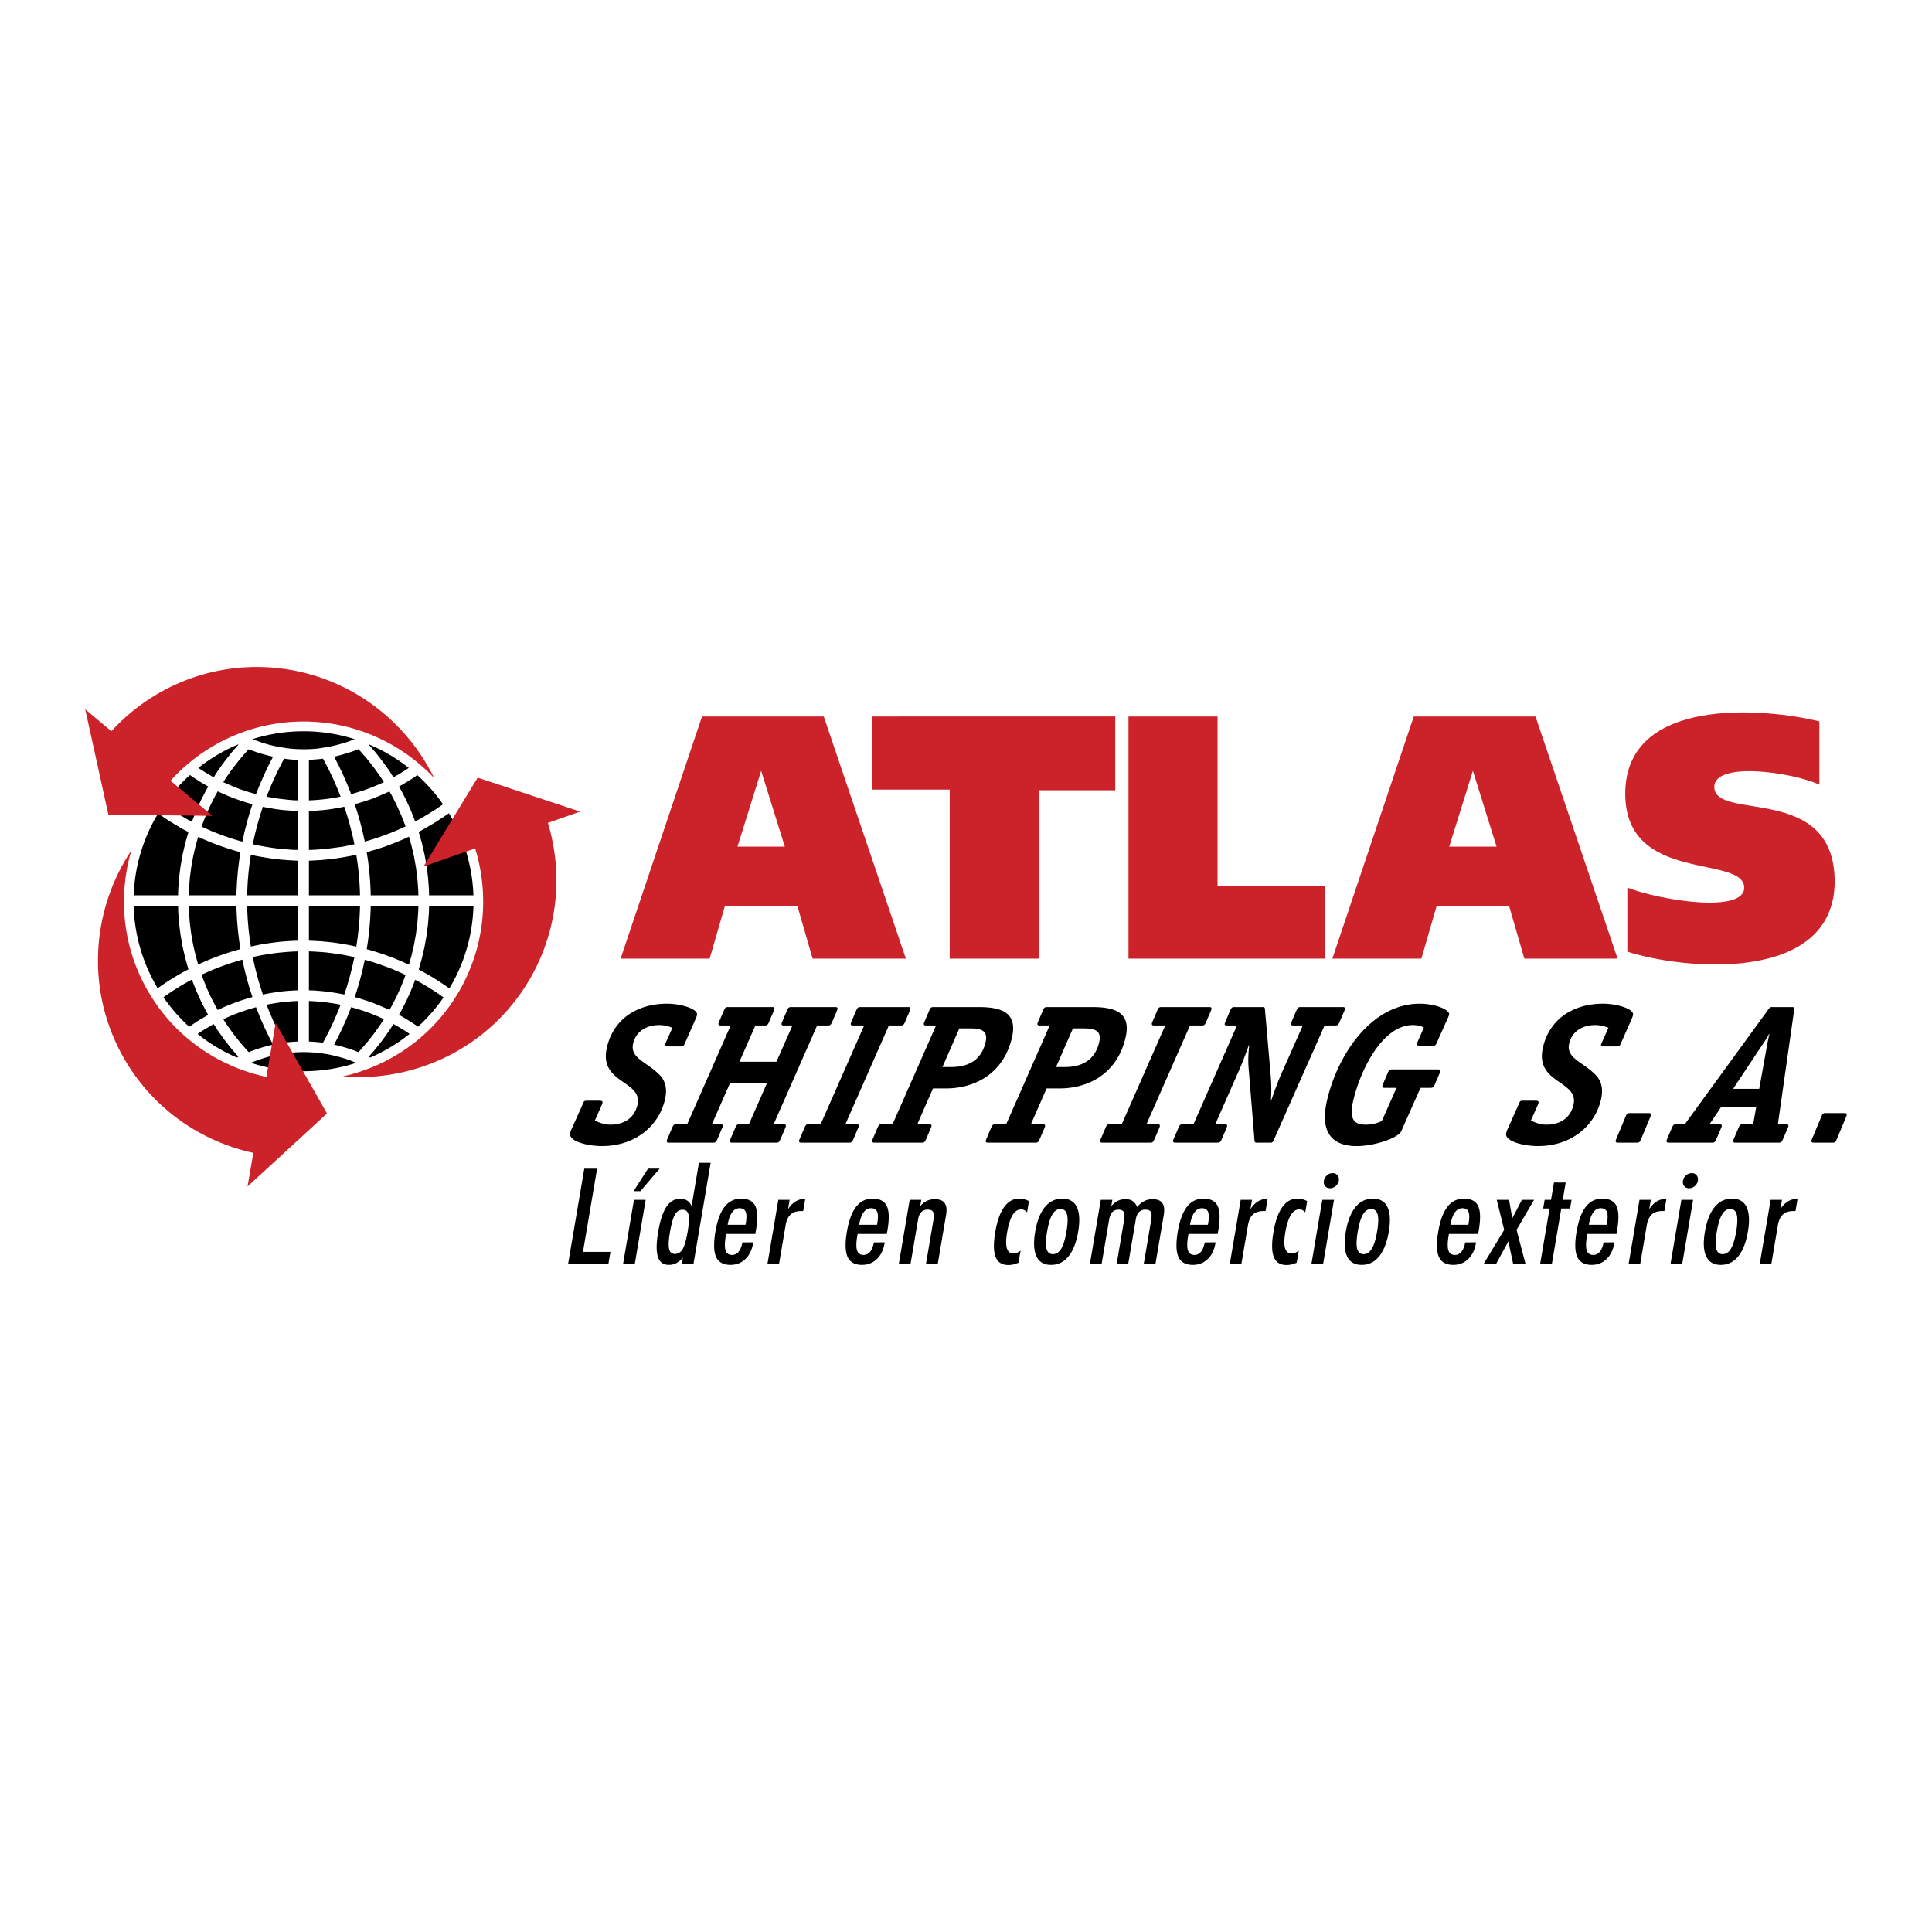 <svg xmlns="http://www.w3.org/2000/svg" width="2500" height="2500" viewBox="0 0 192.756 192.756"><g fill-rule="evenodd" clip-rule="evenodd"><path fill="#fff" d="M0 0h192.756v192.756H0V0z"/><path d="M30.288 72.958c1.777 0 3.491.276 5.104.788-.247.096-.495.19-.748.283-.619.193-1.235.36-1.876.489-.364.057-.729.117-1.098.167-.54.058-1.075.074-1.62.065a11.688 11.688 0 0 1-1.891-.175 14.248 14.248 0 0 1-1.393-.293 14.554 14.554 0 0 1-1.576-.538 16.861 16.861 0 0 1 5.098-.786zm6.529 1.313a16.978 16.978 0 0 1 3.969 2.345 19.654 19.654 0 0 1-1.53.935l-.423-.664-.651-.903-.693-.886-.7-.811.028-.016zm4.817 3.062a17.095 17.095 0 0 1 2.567 2.91 23.4 23.4 0 0 1-.637.445c-.469.312-.943.589-1.428.884-.236.134-.473.266-.71.393l-.019-.054-.418-1.06-.468-1.035-.517-1-.197-.342.142-.079c.439-.245.867-.521 1.29-.784l.395-.278zm3.152 3.805a16.821 16.821 0 0 1 2.447 8.187h-4.421l-.016-.606-.09-1.182-.149-1.167-.206-1.144-.262-1.128-.314-1.099c.473-.256.937-.528 1.398-.8.499-.305.985-.626 1.467-.952l.146-.109zm2.451 9.262a16.827 16.827 0 0 1-2.404 8.213l-.194-.141c-.482-.332-.968-.65-1.467-.961a38.186 38.186 0 0 0-1.398-.785l.315-1.106.262-1.127.206-1.147.149-1.165.09-1.181.015-.6h4.426zm-2.985 9.114a17.084 17.084 0 0 1-2.546 2.92c-.154-.109-.31-.217-.467-.324a30.93 30.93 0 0 0-1.29-.783c-.047-.025-.095-.053-.143-.078l.197-.342.517-1.007.468-1.033.418-1.059.019-.055c.238.125.475.254.71.387.485.285.959.58 1.428.887.233.161.462.323.689.487zm-3.386 3.638a17.024 17.024 0 0 1-3.925 2.357l-.152-.076.7-.809.693-.881.651-.916.424-.66c.335.186.665.377.992.574.209.136.414.273.617.411zm-5.324 2.885a16.836 16.836 0 0 1-5.255.838 16.83 16.83 0 0 1-5.263-.842 15.684 15.684 0 0 1 1.742-.596c.462-.119.923-.221 1.393-.299a14.648 14.648 0 0 1 1.891-.17c.545-.006 1.08.02 1.62.07.369.043.733.096 1.098.16.641.127 1.257.291 1.876.492.305.109.603.224.898.347zm-11.915-.529a17.02 17.02 0 0 1-3.912-2.35c.133-.092.266-.182.4-.271a32.94 32.94 0 0 1 1.199-.715l.006-.002.423.658.651.916.693.881.696.803a5.831 5.831 0 0 0-.156.08zm-4.752-3.069a17.078 17.078 0 0 1-2.564-2.941c.195-.143.392-.281.591-.42.455-.301.914-.59 1.382-.869.286-.162.573-.322.862-.475l.025.074.418 1.059.468 1.033.516 1.006.201.35c-.276.152-.55.311-.823.473-.365.23-.722.464-1.076.71zm-3.143-3.841a16.814 16.814 0 0 1-2.395-8.198h4.43l.015.6.091 1.182.149 1.165.206 1.147.262 1.127.311 1.09a29.53 29.53 0 0 0-.557.293c-.497.281-.983.572-1.467.877-.355.234-.701.471-1.045.717zm-2.391-9.273c.103-2.98.981-5.771 2.439-8.173.329.235.659.459.996.686.483.301.97.585 1.467.883.185.099.37.197.556.292l-.31 1.085-.262 1.128-.206 1.144-.149 1.167-.091 1.182-.015.606h-4.425zm3.02-9.064a17.125 17.125 0 0 1 2.586-2.934c.331.226.664.452 1.004.663.273.166.547.325.825.476l-.202.352-.516 1-.468 1.035-.418 1.06-.028.082a17.27 17.27 0 0 1-.86-.488 25.284 25.284 0 0 1-1.382-.858 35.293 35.293 0 0 1-.541-.388zm3.431-3.648a16.936 16.936 0 0 1 3.953-2.337l.037.019-.692.802-.693.886-.651.903-.427.669-.003-.001c-.406-.237-.804-.469-1.199-.723-.11-.071-.218-.144-.325-.218zM41.743 90.4h-4.758l-.007.419-.052 1.011-.086 1.006-.119 1-.133.864.105.027c.571.164 1.131.339 1.692.529.558.203 1.104.416 1.65.644.258.115.512.23.765.349l.255-.895.25-1.075.196-1.094.142-1.111.086-1.127.014-.547zm-5.826 0h-5.096v3.452h.054l1.175.06 1.173.119a37.79 37.79 0 0 1 1.746.286c.194.042.386.083.578.127l.115-.752.115-.964.083-.97.05-.975.007-.383zm-6.164 0H24.66l.007.382.05.975.083.97.115.964.114.745c.426-.092.853-.177 1.282-.254.566-.089 1.13-.165 1.699-.227a36.221 36.221 0 0 1 1.708-.104h.036V90.4h-.001zm-6.161 0h-4.757l.014.546.086 1.127.142 1.111.196 1.094.249 1.075.249.873a37.062 37.062 0 0 1 1.579-.675c.538-.201 1.077-.39 1.622-.567.339-.102.677-.199 1.017-.291l-.132-.857-.119-1-.086-1.006-.052-1.011-.008-.419zm7.229 13.51v-4.043c.459.02.915.051 1.371.094.477.057.946.125 1.418.205.125.023.249.049.373.076l-.35.875-.385.879-.413.867-.44.854-.175.314c-.465-.06-.928-.099-1.399-.121zm0-5.107v-3.884h.026a33.47 33.47 0 0 1 1.681.107c.563.064 1.118.142 1.676.233.387.072.77.151 1.152.236l-.02.105-.209.944-.24.934-.27.926-.269.82-.051-.012a28.716 28.716 0 0 0-1.493-.256 30.306 30.306 0 0 0-1.509-.139l-.474-.014zm-1.068-3.88v3.876c-.485.02-.966.051-1.451.096-.494.059-.981.127-1.472.211-.202.039-.402.078-.602.121l-.269-.822-.27-.926-.24-.934-.209-.944-.021-.112c.243-.055.486-.107.73-.158a34.558 34.558 0 0 1 1.622-.253 33.02 33.02 0 0 1 1.629-.139c.186-.007.369-.013.553-.016zm0 4.948v4.041a13.419 13.419 0 0 0-1.396.119l-.175-.314-.44-.854-.413-.867-.385-.879-.351-.879c.451-.088.901-.162 1.354-.227.469-.055.933-.098 1.402-.127.135-.005.27-.011.404-.013zm6.642-4.115l-.011.059-.217.978-.248.967-.28.961-.248.758c.126.033.252.068.378.104.485.146.961.305 1.437.477.472.184.936.377 1.396.582l.252.121.212-.367.492-.959.447-.984.399-1.01.06-.176a41.25 41.25 0 0 0-1.372-.604 37.886 37.886 0 0 0-1.596-.58 33.745 33.745 0 0 0-1.101-.327zm-1.363 4.728l-.043.121-.369.924-.399.912-.427.896-.456.883-.003.006.216.047c.586.141 1.152.309 1.719.508.165.061.327.123.488.189l.207-.219.701-.807.661-.842.622-.873.351-.547a18.148 18.148 0 0 0-.582-.268 26.952 26.952 0 0 0-1.336-.52 32.364 32.364 0 0 0-1.35-.41zM20.109 97.25l.064.191.399 1.01.447.984.492.959.214.371c.281-.133.564-.264.851-.389.459-.188.917-.363 1.384-.527.407-.133.814-.258 1.226-.373l-.247-.756-.28-.961-.248-.967-.217-.978-.013-.071c-.474.133-.942.276-1.412.43-.519.182-1.031.373-1.542.578a38.74 38.74 0 0 0-1.118.499zm2.17 4.434l.35.547.622.873.662.842.7.807.206.217c.387-.156.779-.295 1.179-.42.413-.125.826-.23 1.245-.324l-.002-.004-.456-.883-.427-.896-.399-.912-.37-.924-.042-.117c-.117.029-.233.061-.35.094-.448.133-.891.277-1.333.436-.437.166-.868.342-1.296.531-.097.043-.193.088-.289.133zm-3.444-12.359h4.757l.008-.422.052-1.013.086-1.006.119-.999.132-.858c-.34-.093-.678-.19-1.017-.3a33.085 33.085 0 0 1-1.622-.562c-.532-.219-1.056-.428-1.58-.671l-.248.875-.249 1.075-.196 1.094-.142 1.11-.086 1.128-.014.549zm5.826 0h5.093v-3.452h-.036a32.696 32.696 0 0 1-1.708-.111 21.859 21.859 0 0 1-1.699-.232c-.43-.066-.856-.149-1.283-.241l-.114.737-.114.967-.083.967-.05.979-.006.386zm6.16 0h5.096l-.007-.387-.05-.979-.083-.967-.115-.967-.115-.746a25.75 25.75 0 0 1-.579.122c-.58.109-1.16.204-1.746.292l-1.173.114-1.175.065h-.054v3.453h.001zm6.165 0h4.757l-.014-.549-.086-1.128-.142-1.11-.196-1.094-.25-1.075-.254-.896c-.253.118-.508.233-.766.35-.545.228-1.092.437-1.65.649-.561.184-1.121.36-1.692.52l-.105.03.133.864.119.999.086 1.006.052 1.013.008.421zM30.821 75.81v4.046a20.496 20.496 0 0 0 2.789-.301l.372-.079-.348-.867-.385-.887-.413-.866-.44-.851-.175-.314c-.466.059-.929.096-1.4.119zm0 5.104v3.885h.026c.564-.009 1.122-.062 1.681-.103.563-.077 1.118-.142 1.676-.224.388-.076.771-.158 1.154-.242l-.021-.112-.209-.946-.24-.931-.27-.926-.27-.828-.049.009a21.58 21.58 0 0 1-1.493.263c-.503.065-1.002.101-1.509.142-.158.005-.318.01-.476.013zm-1.068 3.883v-3.879c-.485-.019-.966-.06-1.451-.094a16.07 16.07 0 0 1-1.472-.217 8.905 8.905 0 0 1-.604-.112l-.267.819-.27.926-.24.931-.209.946-.021.113c.243.058.486.11.73.158.541.096 1.079.183 1.622.256.544.051 1.084.104 1.629.145l.553.008zm0-4.944V75.81a17.05 17.05 0 0 1-.747-.037 26.722 26.722 0 0 1-.649-.083l-.175.315-.44.851-.413.866-.385.887-.35.872c.451.089.901.163 1.354.221.469.055.933.108 1.402.143l.403.008zm6.643 4.115l-.012-.063-.217-.973-.248-.971-.28-.961-.249-.763c.126-.035.253-.07.379-.108.485-.134.961-.302 1.437-.46.472-.195.936-.39 1.396-.592l.253-.119.211.363.492.966.447.984.399 1.011.058.17c-.453.213-.907.41-1.371.604-.528.205-1.057.403-1.596.579-.365.117-.731.228-1.099.333zm-1.362-4.728l-.045-.124-.369-.923-.399-.917-.427-.893-.456-.882-.005-.009.219-.048a18.75 18.75 0 0 0 1.719-.509c.166-.055.329-.118.491-.186l.205.213.701.81.661.84.622.873.35.55c-.192.09-.385.177-.581.261-.441.19-.884.358-1.336.526a78.68 78.68 0 0 1-1.35.418zm-14.925 3.232l.065-.19.399-1.011.447-.984.492-.966.215-.371c.281.133.563.26.849.386.459.194.917.365 1.384.529.408.14.815.262 1.227.372l-.248.763-.28.961-.248.971-.217.973-.012.067a20.808 20.808 0 0 1-1.413-.429c-.519-.174-1.031-.379-1.542-.571-.377-.171-.748-.331-1.118-.5zm2.171-4.437l.349-.549.622-.873.662-.84.7-.81.201-.21c.388.154.781.294 1.184.419.414.121.828.231 1.248.32l-.005.009-.456.882-.427.893-.399.917-.37.923-.042.114a20.232 20.232 0 0 1-1.684-.523 42.517 42.517 0 0 1-1.296-.541 14.847 14.847 0 0 1-.287-.131z"/><path d="M25.623 66.545c7.756 0 14.486 4.524 17.689 11.07-3.272-3.463-7.903-5.629-13.024-5.629-5.257 0-9.995 2.282-13.279 5.905l4.187 3.507-10.383-.116-2.309-10.514 2.608 2.186c3.603-3.936 8.776-6.409 14.511-6.409zM12.436 105.707c-3.902-6.703-3.378-14.797.668-20.858-1.346 4.57-.889 9.662 1.688 14.088 2.645 4.543 7 7.488 11.784 8.504l.924-5.381 5.124 9.031-7.926 7.283.576-3.354c-5.212-1.131-9.953-4.358-12.838-9.313zM52.761 97.848c-3.963 6.668-11.292 10.141-18.555 9.549 4.648-1.043 8.877-3.916 11.493-8.318 2.686-4.519 3.146-9.758 1.708-14.433l-5.153 1.807 5.404-8.867 10.218 3.389-3.211 1.126c1.543 5.107 1.026 10.817-1.904 15.747z" fill="#cc2229"/><path d="M56.684 126.08l1.61-9.482h1.279l-1.41 8.301h2.741l-.201 1.182h-4.019v-.001zm5.485 0l1.082-6.373h1.168l-1.082 6.373h-1.168zm1.04-7.236l1.446-2.25h1.157l-1.92 2.25h-.683zm3.639 4.058c-.139.816-.169 1.387-.089 1.715.078.326.276.49.593.49.314 0 .568-.164.759-.49.189-.328.354-.898.493-1.715.139-.818.167-1.391.09-1.717-.08-.326-.278-.492-.593-.492-.317 0-.571.166-.76.492-.191.327-.354.899-.493 1.717zm1.176 3.178l.106-.623a2.057 2.057 0 0 1-.645.561c-.225.119-.472.18-.742.18-.561 0-.93-.268-1.103-.803-.173-.533-.165-1.365.026-2.492.192-1.129.466-1.961.821-2.496s.815-.803 1.376-.803c.275 0 .504.057.688.176.187.117.337.301.449.551l.733-4.318h1.169l-1.71 10.068h-1.168v-.001zm4.573-3.885h1.785l.027-.162c.089-.525.084-.902-.015-1.137-.098-.232-.302-.352-.608-.352-.3 0-.55.141-.75.42-.2.28-.347.69-.439 1.231zm2.554 1.754l-.014.084c-.114.672-.373 1.199-.777 1.586-.403.385-.897.578-1.482.578-.714 0-1.192-.266-1.432-.795-.24-.531-.262-1.379-.065-2.543.186-1.096.492-1.916.914-2.457s.969-.812 1.641-.812c.714 0 1.189.246 1.42.738.234.49.254 1.295.065 2.412l-.062.371h-2.916l-.032.189c-.113.666-.12 1.15-.021 1.451.102.301.316.453.644.453a.814.814 0 0 0 .654-.312c.173-.209.299-.52.383-.936l1.08-.007zm1.421 2.131l1.082-6.373h1.128l-.157.93c.219-.338.466-.592.748-.764.279-.172.604-.266.971-.283l-.21 1.236h-.195c-.455 0-.809.111-1.058.34-.251.227-.418.584-.5 1.068l-.653 3.846h-1.156zm9.144-3.885H87.5l.027-.162c.09-.525.085-.902-.015-1.137-.098-.232-.302-.352-.608-.352-.299 0-.549.141-.75.42-.199.28-.346.69-.438 1.231zm2.554 1.754l-.014.084c-.114.672-.372 1.199-.777 1.586-.402.385-.896.578-1.481.578-.714 0-1.192-.266-1.433-.795-.24-.531-.263-1.379-.065-2.543.187-1.096.492-1.916.915-2.457s.969-.812 1.641-.812c.714 0 1.188.246 1.42.738.234.49.255 1.295.065 2.412l-.063.371h-2.916l-.032.189c-.113.666-.12 1.15-.02 1.451.102.301.315.453.644.453a.814.814 0 0 0 .654-.312c.173-.209.299-.52.383-.936l1.079-.007zm1.407 2.131l1.082-6.373h1.155l-.107.637c.194-.232.415-.408.659-.525.242-.117.511-.176.806-.176.468 0 .794.131.976.391.185.26.23.656.14 1.189l-.825 4.857h-1.175l.727-4.279c.073-.432.068-.727-.019-.885-.087-.154-.269-.232-.545-.232a.85.85 0 0 0-.631.244c-.158.162-.266.402-.32.723l-.752 4.43h-1.171v-.001zm11.938-.101a2.933 2.933 0 0 1-.51.174 2.091 2.091 0 0 1-.49.059c-.641 0-1.068-.268-1.281-.803-.217-.535-.227-1.371-.033-2.506.184-1.086.477-1.91.881-2.471.402-.562.9-.842 1.492-.842a2.05 2.05 0 0 1 .985.246l-.189 1.125a.97.97 0 0 0-.281-.229.69.69 0 0 0-.312-.07c-.336 0-.621.189-.852.57-.232.383-.414.957-.545 1.725-.119.707-.127 1.232-.023 1.578.104.348.32.521.648.521a.944.944 0 0 0 .352-.07c.119-.043.24-.115.365-.209l-.207 1.202zm2.856-3.108c-.133.781-.15 1.352-.061 1.713.094.361.305.543.633.543.336 0 .613-.182.832-.545s.395-.934.527-1.711c.131-.771.148-1.338.053-1.701-.096-.365-.312-.547-.646-.547-.328 0-.602.182-.818.543-.214.361-.387.93-.52 1.705zm-1.192.014c.184-1.076.506-1.893.967-2.453.461-.562 1.039-.842 1.738-.842.697 0 1.18.279 1.451.842.27.561.314 1.377.133 2.453-.184 1.082-.508 1.904-.969 2.469-.461.562-1.039.844-1.738.844-.697 0-1.18-.281-1.449-.844-.271-.565-.316-1.387-.133-2.469zm5.463 3.195l1.082-6.373h1.154l-.107.637c.188-.232.398-.408.635-.525s.5-.176.789-.176c.287 0 .521.062.705.188.186.121.336.318.451.588.217-.26.453-.455.709-.584.256-.127.533-.191.832-.191.467 0 .793.131.975.391.186.26.23.656.141 1.189l-.824 4.857h-1.17l.727-4.279c.074-.432.068-.727-.018-.885-.086-.154-.271-.232-.553-.232a.856.856 0 0 0-.627.244c-.162.162-.27.402-.324.723l-.752 4.43h-1.154l.727-4.279c.072-.426.064-.717-.02-.879-.086-.158-.264-.238-.531-.238a.81.81 0 0 0-.611.244c-.154.162-.26.402-.314.723l-.752 4.43h-1.17v-.003zm9.985-3.885h1.785l.027-.162c.09-.525.084-.902-.016-1.137-.098-.232-.301-.352-.607-.352-.299 0-.549.141-.75.42-.199.28-.348.69-.439 1.231zm2.554 1.754l-.016.084c-.113.672-.371 1.199-.775 1.586-.404.385-.898.578-1.482.578-.715 0-1.193-.266-1.434-.795-.24-.531-.262-1.379-.064-2.543.186-1.096.492-1.916.914-2.457s.969-.812 1.641-.812c.715 0 1.189.246 1.42.738.234.49.256 1.295.066 2.412l-.064.371h-2.914l-.033.189c-.113.666-.119 1.15-.02 1.451.102.301.314.453.643.453a.813.813 0 0 0 .654-.312c.174-.209.299-.52.383-.936l1.081-.007zm1.42 2.131l1.082-6.373h1.129l-.158.93c.219-.338.467-.592.748-.764.279-.172.604-.266.971-.283l-.209 1.236h-.197c-.453 0-.807.111-1.057.34-.252.227-.418.584-.5 1.068l-.654 3.846h-1.155zm6.67-.101a2.933 2.933 0 0 1-.51.174 2.091 2.091 0 0 1-.49.059c-.641 0-1.068-.268-1.281-.803-.215-.535-.227-1.371-.033-2.506.184-1.086.477-1.91.881-2.471.402-.562.9-.842 1.492-.842a2.05 2.05 0 0 1 .985.246l-.189 1.125a.97.97 0 0 0-.281-.229.69.69 0 0 0-.312-.07c-.336 0-.621.189-.852.57-.232.383-.414.957-.545 1.725-.119.707-.127 1.232-.023 1.578.104.348.32.521.648.521a.944.944 0 0 0 .352-.07c.119-.043.24-.115.365-.209l-.207 1.202zm2.715-8.174a.877.877 0 0 1 .305-.537.83.83 0 0 1 .57-.223c.209 0 .371.072.488.223.119.145.16.324.123.537a.873.873 0 0 1-.307.531.855.855 0 0 1-.561.217c-.213 0-.379-.07-.496-.215-.118-.143-.159-.32-.122-.533zm-1.242 8.275l1.082-6.373h1.168l-1.082 6.373h-1.168zm4.619-3.209c-.131.781-.15 1.352-.059 1.713.094.361.305.543.633.543.334 0 .611-.182.83-.545s.396-.934.527-1.711c.131-.771.148-1.338.053-1.701-.096-.365-.311-.547-.646-.547-.328 0-.6.182-.816.543-.215.361-.389.93-.522 1.705zm-1.19.014c.182-1.076.506-1.893.967-2.453.461-.562 1.037-.842 1.736-.842s1.182.279 1.451.842c.271.561.316 1.377.133 2.453-.184 1.082-.508 1.904-.969 2.469-.461.562-1.039.844-1.736.844-.699 0-1.182-.281-1.451-.844-.271-.565-.314-1.387-.131-2.469zm10.44-.69h1.785l.027-.162c.09-.525.084-.902-.016-1.137-.098-.232-.301-.352-.607-.352-.299 0-.549.141-.75.42-.199.28-.347.69-.439 1.231zm2.555 1.754l-.016.084c-.113.672-.371 1.199-.775 1.586-.404.385-.898.578-1.482.578-.715 0-1.193-.266-1.434-.795-.24-.531-.262-1.379-.064-2.543.186-1.096.492-1.916.914-2.457s.969-.812 1.641-.812c.715 0 1.189.246 1.42.738.234.49.256 1.295.066 2.412l-.064.371h-2.914l-.033.189c-.113.666-.119 1.15-.02 1.451.102.301.314.453.643.453a.813.813 0 0 0 .654-.312c.174-.209.299-.52.383-.936l1.081-.007zm2.804-1.246l-.744-2.996h1.229l.324 1.838.959-1.838h1.215l-1.748 2.996.889 3.377h-1.234l-.473-2.221-1.215 2.221h-1.242l2.04-3.377zm3.592 3.377l.936-5.508h-.637l.148-.865h.635l.293-1.727h1.17l-.295 1.727h.879l-.146.865h-.879l-.934 5.508h-1.17zm4.854-3.885h1.783l.029-.162c.088-.525.084-.902-.016-1.137-.098-.232-.303-.352-.607-.352-.301 0-.551.141-.75.42-.201.28-.348.69-.439 1.231zm2.552 1.754l-.014.084c-.115.672-.373 1.199-.777 1.586-.402.385-.896.578-1.482.578-.713 0-1.191-.266-1.432-.795-.24-.531-.264-1.379-.066-2.543.188-1.096.492-1.916.916-2.457.422-.541.969-.812 1.641-.812.713 0 1.188.246 1.42.738.234.49.254 1.295.064 2.412l-.062.371h-2.916l-.031.189c-.113.666-.121 1.15-.021 1.451.102.301.316.453.645.453a.815.815 0 0 0 .654-.312c.172-.209.299-.52.383-.936l1.078-.007zm1.42 2.131l1.082-6.373h1.129l-.158.93c.221-.338.467-.592.748-.764s.605-.266.971-.283l-.209 1.236h-.195c-.455 0-.809.111-1.059.34-.25.227-.418.584-.5 1.068l-.652 3.846h-1.157zm5.42-8.275a.89.89 0 0 1 .307-.537.83.83 0 0 1 .57-.223c.209 0 .371.072.488.223.119.145.16.324.123.537a.882.882 0 0 1-.307.531.859.859 0 0 1-.561.217c-.213 0-.379-.07-.496-.215-.118-.143-.159-.32-.124-.533zm-1.24 8.275l1.082-6.373h1.168l-1.082 6.373h-1.168zm4.619-3.209c-.133.781-.15 1.352-.061 1.713.096.361.307.543.633.543.336 0 .613-.182.832-.545s.396-.934.527-1.711c.131-.771.148-1.338.053-1.701-.096-.365-.311-.547-.646-.547-.328 0-.602.182-.816.543s-.389.93-.522 1.705zm-1.189.014c.182-1.076.506-1.893.967-2.453.461-.562 1.037-.842 1.736-.842.697 0 1.182.279 1.451.842.271.561.316 1.377.133 2.453-.184 1.082-.508 1.904-.969 2.469-.461.562-1.039.844-1.738.844-.697 0-1.18-.281-1.449-.844-.272-.565-.315-1.387-.131-2.469zm5.474 3.195l1.082-6.373h1.129l-.158.93c.219-.338.467-.592.748-.764.279-.172.604-.266.971-.283l-.211 1.236h-.195c-.453 0-.809.111-1.057.34-.252.227-.418.584-.502 1.068l-.652 3.846h-1.155z"/><path d="M61.918 95.643l8.122-24.156h12.147l8.191 24.156h-9.302l-1.527-5.275H72.33l-1.527 5.275h-8.885zM73.58 84.468h4.72l-2.36-7.566-2.36 7.566zm59.348 11.175l8.123-24.156h12.146l8.191 24.156h-9.303l-1.527-5.275h-7.219l-1.525 5.275h-8.886zm11.662-11.175h4.721l-2.361-7.566-2.36 7.566zM87.046 71.487v7.29h7.705v16.867h8.954V78.845h7.566v-7.359l-24.225.001zm25.544 0v24.156h19.574v-7.219h-10.689V71.487h-8.885zm68.928 6.803v-6.317c-5.482-1.342-19.365-2.545-19.365 7.219 0 9.024 11.799 6.039 11.869 9.371 0 2.568-8.191 1.319-11.662 0v6.386c5.785 1.852 20.594 3.146 20.686-6.941.023-9.972-12.031-5.993-12.008-9.51.023-2.569 7.819-1.458 10.48-.208z" fill="#cc2229"/><path d="M175.182 105.213c.512-.789 1.047-1.5 1.311-2.053h.039c-.178.77-.277 1.361-.393 2.033l-.621 3.438h-2.604l2.268-3.418zm3.138 7.428c.043-.098.082-.178.1-.256.027-.119-.008-.219-.203-.219h-.836l1.617-11.357c.059-.336-.037-.336-.271-.336h-1.865c-.215 0-.252 0-.391.178l-8.379 11.516h-.838c-.234 0-.301.041-.414.277l-.467 1.086c-.041.1-.078.178-.098.258-.027.119.008.217.203.217h4.318c.232 0 .299-.039.412-.275l.465-1.088c.043-.098.08-.178.1-.256.027-.119-.008-.219-.203-.219h-1.01l1.184-1.758h3.479l-.309 1.758h-1.012c-.232 0-.301.041-.414.277l-.465 1.086c-.041.1-.08.178-.098.258-.027.119.008.217.201.217h4.314c.234 0 .301-.039.414-.275l.466-1.089zm-15.511-11.022c.047-.119.088-.217.117-.336.15-.652-1.68-1.146-2.982-1.146-2.973 0-5.346 1.521-6.004 4.365-.475 2.055.727 2.826 1.748 3.537.818.572 1.551 1.105 1.299 2.191-.332 1.443-1.506 1.977-2.691 1.977-.797 0-1.359-.336-1.557-.416l.65-1.461c.041-.1.084-.197.107-.297.035-.158-.066-.217-.281-.217h-1.262c-.254 0-.297.02-.395.277l-1.131 2.527c-.07.139-.121.277-.154.416-.191.828 1.701 1.307 3.178 1.307 3.303 0 5.67-1.998 6.283-4.646.264-1.145-.004-1.916-.557-2.469-1.238-1.283-2.963-1.639-2.621-3.121.279-1.205 1.34-1.838 2.584-1.838.68 0 1.139.199 1.334.277l-.602 1.344c-.043.098-.113.236-.137.336-.027.117.076.178.289.178h1.264c.252 0 .297-.02.414-.277l1.107-2.508zm-21.086 6.914h.99c.232 0 .301-.041.414-.277l.465-1.086c.043-.1.08-.178.098-.258.029-.117-.008-.217-.201-.217H138.9c-.232 0-.299.039-.414.277l-.465 1.086c-.041.1-.078.178-.098.256-.027.119.008.219.203.219h1.205l-1.469 3.318c-.236.098-.762.355-1.617.355-1.264 0-1.627-.691-1.238-2.371.707-3.062 2.916-7.566 5.947-7.566.699 0 .969.18 1.105.258l-.568 1.283c-.041.1-.113.238-.135.336-.027.119.074.178.289.178h1.301c.234 0 .277-.02.395-.275l1.129-2.529c.043-.098.086-.197.104-.275.115-.494-1.338-1.107-2.932-1.107-4.896 0-8.221 5.215-9.24 9.621-.736 3.18.455 4.586 2.961 4.586 1.691 0 4.125-.773 4.449-1.506l1.911-4.306zm-9.567-6.222h1.051c.232 0 .301-.041.414-.277l.465-1.086c.041-.1.08-.178.098-.258.027-.117-.008-.217-.203-.217h-4.197c-.232 0-.301.039-.412.277l-.467 1.086c-.041.1-.08.178-.098.258-.027.117.008.217.203.217h.971l-2.15 4.84c-.365.828-.758 1.936-.99 2.607h-.039c.043-.691.059-1.521-.027-2.49l-.566-6.537c-.023-.238-.037-.258-.291-.258h-2.74c-.232 0-.301.039-.414.277l-.465 1.086c-.041.1-.09.217-.107.297-.021.098.018.178.213.178h1.01l-4.342 9.855h-1.049c-.232 0-.303.041-.416.277l-.467 1.086c-.041.1-.078.178-.098.258-.027.119.008.217.203.217h4.201c.232 0 .301-.039.414-.275l.465-1.088c.041-.098.08-.178.098-.256.027-.119-.008-.219-.203-.219h-.971l2.338-5.312c.398-.889.76-1.857 1.002-2.568h.039c-.076.83-.121 1.441-.051 2.311l.582 7.152c.021.236.057.256.289.256h1.264c.234 0 .258-.02.375-.275l5.068-11.419zm-16.541 10.33c.041-.098.078-.178.098-.256.027-.119-.008-.219-.203-.219h-1.127l4.342-9.855h1.166c.232 0 .301-.041.412-.277l.465-1.086c.043-.1.082-.178.1-.258.027-.117-.008-.217-.203-.217h-4.76c-.234 0-.301.039-.414.277l-.467 1.086c-.041.1-.08.178-.098.258-.027.117.008.217.203.217h1.127l-4.34 9.855h-1.168c-.232 0-.301.041-.416.277l-.465 1.086c-.043.1-.08.178-.1.258-.027.119.008.217.203.217h4.764c.234 0 .301-.039.414-.275l.467-1.088zm-10.256-6.182l1.689-3.854h1.107c1.049 0 1.777.219 1.512 1.363-.402 1.738-1.645 2.49-3.434 2.49h-.874v.001zm-1.195 6.182c.041-.098.078-.178.098-.256.027-.119-.008-.219-.203-.219h-1.205l1.566-3.574h1.301c2.916 0 5.756-1.521 6.578-5.076.613-2.648-1.277-3.043-3.377-3.043h-4.432c-.232 0-.301.039-.412.277l-.467 1.086c-.041.1-.08.178-.098.258-.027.117.008.217.203.217h1.01l-4.34 9.855h-1.051c-.232 0-.303.041-.416.277l-.465 1.086c-.043.1-.08.178-.1.258-.027.119.008.217.203.217h4.725c.234 0 .301-.039.414-.275l.468-1.088zm-10.138-6.182l1.688-3.854h1.108c1.049 0 1.776.219 1.51 1.363-.4 1.738-1.644 2.49-3.432 2.49h-.874v.001zm-1.197 6.182c.042-.098.08-.178.098-.256.027-.119-.008-.219-.202-.219H91.52l1.565-3.574h1.302c2.916 0 5.755-1.521 6.578-5.076.611-2.648-1.279-3.043-3.377-3.043h-4.432c-.233 0-.3.039-.414.277l-.465 1.086c-.042.1-.08.178-.098.258-.027.117.008.217.202.217h1.011l-4.341 9.855h-1.05c-.233 0-.304.041-.417.277l-.465 1.086c-.042.1-.08.178-.098.258-.028.119.008.217.202.217h4.726c.233 0 .301-.039.414-.275l.466-1.088zm-7.254 0c.043-.098.08-.178.099-.256.027-.119-.008-.219-.203-.219h-1.127l4.341-9.855h1.166c.233 0 .301-.041.414-.277l.465-1.086c.043-.1.08-.178.099-.258.027-.117-.008-.217-.202-.217h-4.762c-.233 0-.301.039-.414.277l-.465 1.086c-.042.1-.08.178-.098.258-.028.117.008.217.202.217h1.127l-4.341 9.855H80.71c-.233 0-.301.041-.417.277l-.465 1.086c-.042.1-.08.178-.099.258-.027.119.008.217.202.217h4.765c.233 0 .301-.039.414-.275l.465-1.088zm-7.273 0c.042-.098.08-.178.098-.256.027-.119-.008-.219-.203-.219h-1.011l4.341-9.855h1.049c.233 0 .301-.041.415-.277l.465-1.086c.042-.1.08-.178.098-.258.028-.117-.008-.217-.202-.217H78.96c-.233 0-.3.039-.414.277l-.465 1.086c-.042.1-.08.178-.098.258-.027.117.008.217.203.217h.875l-1.595 3.615h-3.692l1.594-3.615h.914c.233 0 .301-.041.414-.277l.465-1.086c.042-.1.08-.178.099-.258.027-.117-.009-.217-.203-.217h-4.392c-.233 0-.301.039-.414.277l-.465 1.086c-.042.1-.08.178-.099.258-.027.117.008.217.203.217h1.01l-4.34 9.855h-1.05c-.233 0-.304.041-.417.277l-.465 1.086c-.042.1-.08.178-.098.258-.028.119.008.217.202.217h4.396c.233 0 .3-.039.414-.275l.465-1.088c.042-.098.08-.178.098-.256.027-.119-.008-.219-.203-.219h-.874l1.806-4.107h3.692l-1.806 4.107h-.913c-.233 0-.301.041-.414.277l-.465 1.086c-.042.1-.08.178-.098.258-.027.119.008.217.202.217h4.393c.232 0 .3-.039.414-.275l.463-1.088zm-8.882-11.022c.047-.119.089-.217.117-.336.15-.652-1.678-1.146-2.981-1.146-2.973 0-5.346 1.521-6.004 4.365-.475 2.055.727 2.826 1.748 3.537.819.572 1.551 1.105 1.3 2.191-.333 1.443-1.507 1.977-2.692 1.977-.797 0-1.361-.336-1.556-.416L60 110.33c.042-.1.085-.197.107-.297.037-.158-.066-.217-.28-.217h-1.263c-.252 0-.296.02-.394.277l-1.129 2.527a1.755 1.755 0 0 0-.154.416c-.192.828 1.699 1.307 3.176 1.307 3.304 0 5.67-1.998 6.283-4.646.265-1.145-.004-1.916-.556-2.469-1.238-1.283-2.964-1.639-2.621-3.121.279-1.205 1.338-1.838 2.582-1.838.68 0 1.14.199 1.335.277l-.603 1.344c-.042.098-.113.236-.136.336-.027.117.075.178.289.178h1.263c.252 0 .296-.02.414-.277l1.107-2.508zm95.195 9.908c.041-.1.08-.178.098-.256.027-.119-.008-.219-.201-.219h-1.877c-.232 0-.316.035-.418.277l-.916 2.199c-.041.1-.08.18-.1.258-.027.117.008.217.203.217h1.879c.234 0 .314-.033.414-.275l.918-2.201zm19.531 0c.041-.1.08-.178.098-.256.027-.119-.008-.219-.203-.219h-1.877c-.23 0-.314.035-.416.277l-.918 2.199c-.039.1-.08.18-.098.258-.027.117.008.217.203.217h1.879c.234 0 .312-.033.414-.275l.918-2.201z"/></g></svg>